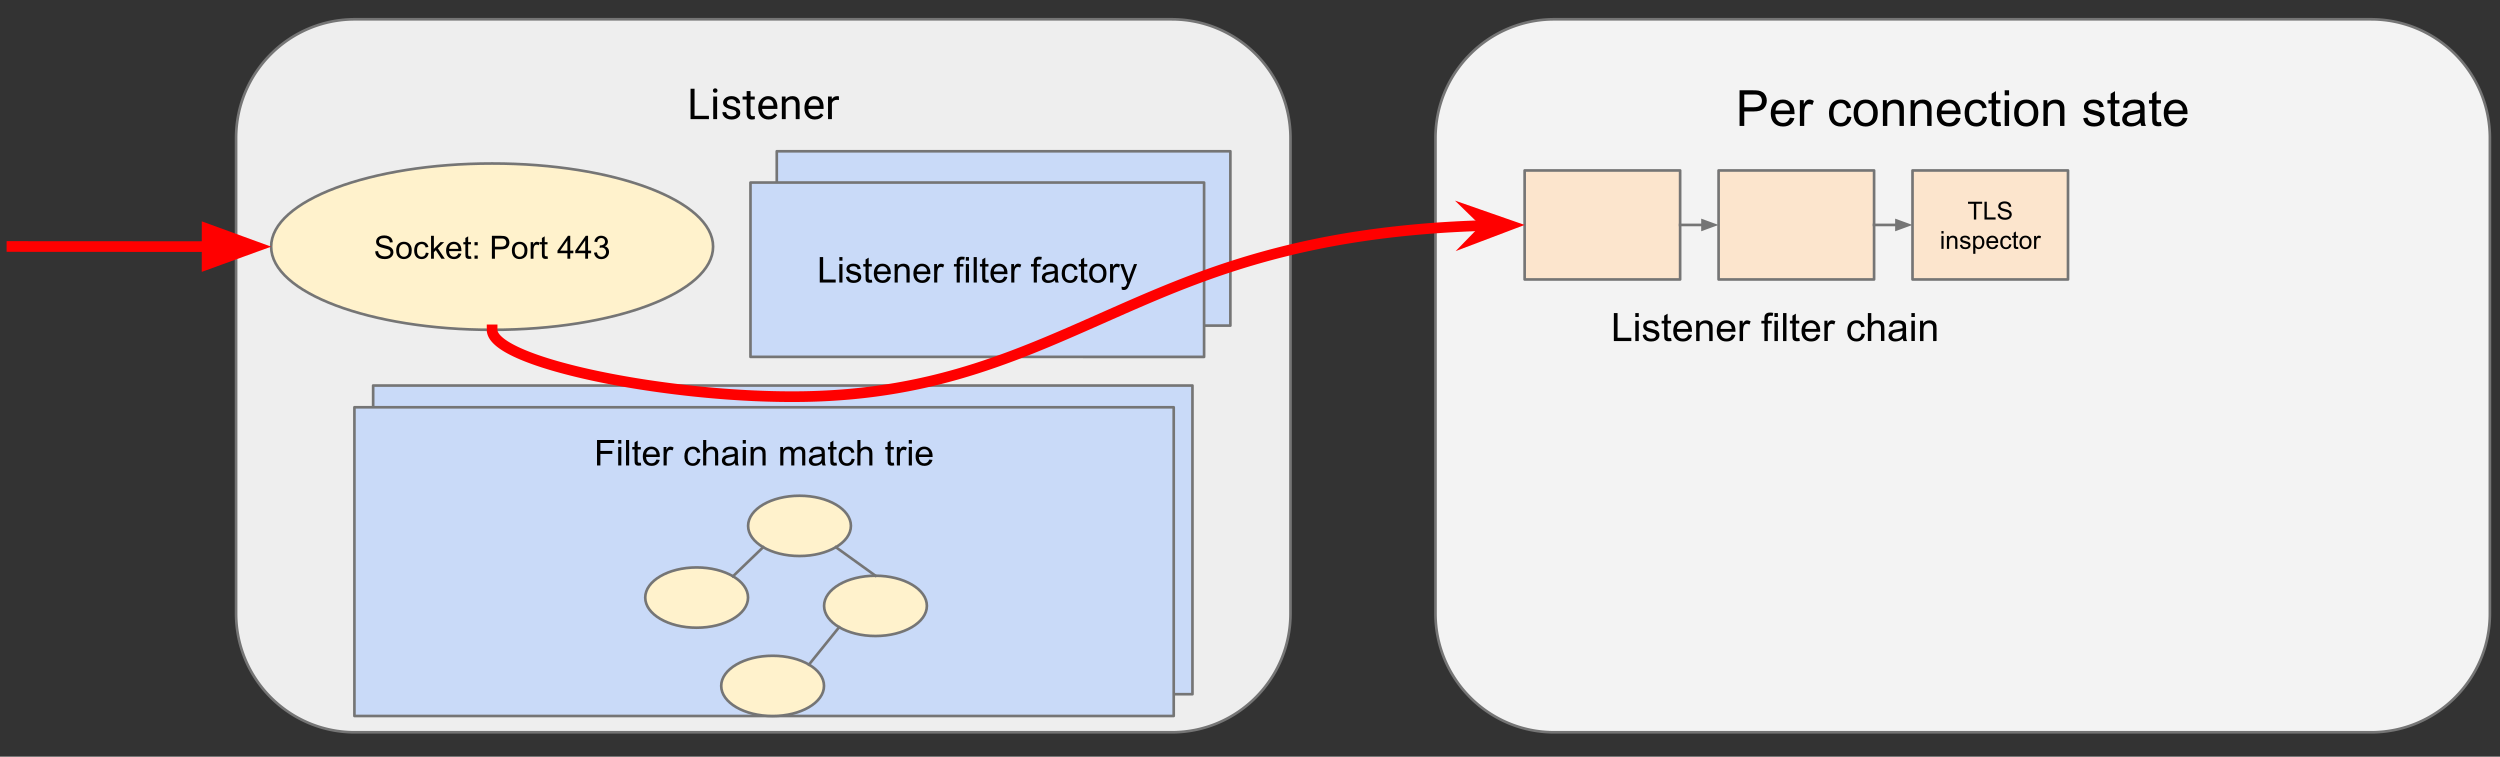 <svg fill="none" stroke-linecap="square" stroke-miterlimit="10" viewBox="0 0 936.83 283.55" xmlns="http://www.w3.org/2000/svg"><rect x="0" y="0" width="936.83" height="283.55" fill="#333333" stroke="none"/><clipPath id="a"><path d="M0 0h936.83v283.55H0V0z"/></clipPath><g clip-path="url(#a)"><path d="M0 0h936.83v283.55H0z" fill="none"/><path d="M537.92 51.762c0-24.594 19.937-44.531 44.531-44.531h306.06a44.53 44.53 0 0 1 44.531 44.531v178.12c0 24.594-19.937 44.531-44.531 44.531h-306.06c-24.594 0-44.531-19.937-44.531-44.531z" fill="#f3f3f3" fill-rule="evenodd"/><path d="M537.92 51.762c0-24.594 19.937-44.531 44.531-44.531h306.06a44.53 44.53 0 0 1 44.531 44.531v178.12c0 24.594-19.937 44.531-44.531 44.531h-306.06c-24.594 0-44.531-19.937-44.531-44.531z" stroke="#757575" stroke-linecap="butt" stroke-linejoin="round"/><path d="M651.87 47.194V33.835h5.047q1.328 0 2.031.125.969.172 1.64.64.673.454 1.079 1.282t.406 1.828q0 1.703-1.094 2.89-1.078 1.172-3.922 1.172h-3.422v5.422h-1.765zm1.766-7h3.453q1.718 0 2.437-.64t.719-1.798q0-.843-.422-1.437t-1.125-.781q-.437-.125-1.64-.125h-3.422v4.78zm17.1 3.89 1.687.204q-.406 1.484-1.484 2.312-1.078.813-2.766.813-2.125 0-3.375-1.297-1.234-1.313-1.234-3.672 0-2.453 1.25-3.797 1.265-1.344 3.265-1.344 1.938 0 3.156 1.328 1.235 1.313 1.235 3.703v.438h-7.219q.094 1.594.906 2.453.813.844 2.016.844.906 0 1.547-.469.64-.484 1.015-1.516zm-5.391-2.656h5.406q-.11-1.218-.625-1.828-.781-.953-2.031-.953-1.125 0-1.906.766-.766.75-.844 2.015zm9.126 5.766v-9.672h1.469v1.469q.562-1.031 1.03-1.36.485-.328 1.063-.328.828 0 1.688.532l-.563 1.515q-.61-.36-1.203-.36-.547 0-.969.329t-.609.89q-.281.876-.281 1.922v5.063h-1.625zm17.724-3.547 1.61.219q-.267 1.656-1.36 2.61-1.078.937-2.672.937-1.985 0-3.188-1.297t-1.203-3.719q0-1.578.516-2.75t1.578-1.75q1.062-.594 2.312-.594 1.579 0 2.579.797t1.28 2.266l-1.593.234q-.234-.969-.813-1.453-.578-.5-1.39-.5-1.235 0-2.016.89t-.781 2.813q0 1.953.75 2.844.75.875 1.953.875.969 0 1.61-.594.656-.594.828-1.828zm2.406-1.297q0-2.687 1.484-3.969 1.25-1.078 3.047-1.078 2 0 3.266 1.313 1.265 1.297 1.265 3.61 0 1.859-.562 2.937-.563 1.062-1.64 1.656-1.063.594-2.329.594-2.031 0-3.281-1.297-1.25-1.313-1.25-3.766zm1.687 0q0 1.86.797 2.797.813.922 2.047.922 1.219 0 2.031-.922.813-.937.813-2.844 0-1.797-.813-2.718t-2.03-.922q-1.235 0-2.048.922-.797.906-.797 2.765zm9.298 4.844v-9.672h1.469v1.375q1.062-1.594 3.078-1.594.875 0 1.61.313t1.093.828q.375.5.516 1.203.093.453.093 1.594v5.953h-1.64v-5.89q0-1-.203-1.485-.188-.5-.672-.797t-1.14-.297q-1.048 0-1.813.672-.75.656-.75 2.516v5.28h-1.64zm10.376 0v-9.672h1.469v1.375q1.062-1.594 3.078-1.594.875 0 1.61.313t1.093.828q.375.5.516 1.203.093.453.093 1.594v5.953h-1.64v-5.89q0-1-.203-1.485-.188-.5-.672-.797t-1.14-.297q-1.048 0-1.813.672-.75.656-.75 2.516v5.28h-1.64zm17.001-3.11 1.688.204q-.407 1.484-1.485 2.312-1.078.813-2.766.813-2.124 0-3.374-1.297-1.235-1.313-1.235-3.672 0-2.453 1.25-3.797 1.266-1.344 3.266-1.344 1.937 0 3.156 1.328 1.234 1.313 1.234 3.703v.438h-7.218q.093 1.594.906 2.453.812.844 2.015.844.907 0 1.547-.469.64-.484 1.016-1.516zm-5.39-2.656h5.406q-.11-1.218-.625-1.828-.782-.953-2.032-.953-1.125 0-1.906.766-.765.75-.844 2.015zm15.453 2.22 1.61.218q-.266 1.656-1.36 2.61-1.078.937-2.671.937-1.985 0-3.188-1.297t-1.203-3.719q0-1.578.516-2.75t1.578-1.75q1.062-.594 2.312-.594 1.578 0 2.578.797t1.281 2.266l-1.593.234q-.235-.968-.813-1.453-.578-.5-1.39-.5-1.235 0-2.016.89t-.781 2.813q0 1.953.75 2.844.75.875 1.953.875.969 0 1.61-.594.655-.593.827-1.828zm6.594 2.077.235 1.453q-.688.141-1.235.141-.89 0-1.39-.281-.485-.281-.688-.735-.203-.468-.203-1.937v-5.578h-1.203v-1.266h1.203v-2.39l1.625-.985v3.375h1.656v1.266h-1.656v5.672q0 .687.078.89.094.203.281.328.203.11.578.11.266 0 .72-.063zm1.605-10v-1.89h1.641v1.89h-1.64zm0 11.47v-9.673h1.641v9.672h-1.64zm3.536-4.844q0-2.688 1.484-3.97 1.25-1.077 3.047-1.077 2 0 3.266 1.312 1.265 1.297 1.265 3.61 0 1.859-.562 2.937-.563 1.063-1.64 1.656-1.063.594-2.329.594-2.031 0-3.281-1.297-1.25-1.312-1.25-3.766zm1.687 0q0 1.859.797 2.796.813.922 2.047.922 1.219 0 2.031-.922.813-.937.813-2.843 0-1.797-.813-2.72t-2.03-.921q-1.235 0-2.048.922-.797.906-.797 2.765zm9.298 4.843v-9.672h1.469v1.375q1.062-1.593 3.078-1.593.875 0 1.61.312t1.093.828q.375.5.516 1.203.093.453.093 1.594v5.953h-1.64v-5.89q0-1-.203-1.485-.188-.5-.672-.797t-1.14-.297q-1.048 0-1.813.672-.75.657-.75 2.516v5.281h-1.64zm14.903-2.89 1.625-.25q.125.968.75 1.5.625.515 1.75.515t1.672-.453q.547-.469.547-1.094 0-.546-.485-.875-.328-.218-1.671-.546-1.813-.47-2.516-.797-.688-.328-1.047-.907-.36-.593-.36-1.312 0-.64.298-1.188.296-.562.812-.921.375-.282 1.031-.47.672-.202 1.422-.202 1.14 0 2 .328t1.266.89q.422.563.578 1.5l-1.61.22q-.109-.75-.64-1.173-.516-.422-1.469-.422-1.14 0-1.625.375-.469.375-.469.875 0 .313.188.578.203.266.64.438.235.094 1.438.422 1.75.453 2.437.75t1.078.86.391 1.405q0 .829-.484 1.547-.469.72-1.375 1.125-.907.39-2.047.39-1.875 0-2.875-.78-.985-.782-1.25-2.328zm13.562 1.422.234 1.453q-.687.14-1.234.14-.89 0-1.39-.28-.485-.282-.688-.735-.203-.47-.203-1.938v-5.578h-1.203v-1.266h1.203v-2.39l1.625-.984v3.375h1.656v1.265h-1.656v5.672q0 .688.078.89.094.204.281.329.203.11.578.11.266 0 .719-.063zm7.918.28q-.922.766-1.766 1.095-.828.312-1.797.312-1.594 0-2.453-.781t-.86-1.984q0-.72.329-1.297.328-.594.844-.938.53-.36 1.187-.547.469-.125 1.453-.25 1.985-.234 2.922-.562.016-.344.016-.422 0-1-.469-1.422-.625-.547-1.875-.547-1.156 0-1.703.406t-.813 1.422l-1.609-.219q.219-1.015.719-1.64.5-.64 1.453-.985t2.187-.343q1.25 0 2.016.297.781.28 1.14.734.376.437.516 1.11.078.421.078 1.515v2.187q0 2.282.11 2.891.109.594.406 1.156h-1.703q-.266-.515-.328-1.187zm-.14-3.671q-.892.375-2.673.625-1.015.14-1.437.328t-.657.531q-.218.344-.218.782 0 .656.5 1.093t1.453.438q.937 0 1.672-.406.75-.422 1.093-1.141.266-.562.266-1.64v-.61zm7.781 3.39.234 1.454q-.687.14-1.234.14-.89 0-1.39-.281-.485-.281-.688-.734-.203-.47-.203-1.938v-5.578h-1.203v-1.266h1.203v-2.39l1.625-.985v3.375h1.656v1.266h-1.656v5.672q0 .687.078.89.094.204.281.329.203.11.578.11.266 0 .72-.063zm8.23-1.64 1.688.203q-.406 1.484-1.485 2.313-1.078.812-2.765.812-2.125 0-3.375-1.297-1.235-1.312-1.235-3.672 0-2.453 1.25-3.797 1.266-1.343 3.266-1.343 1.937 0 3.156 1.328 1.235 1.312 1.235 3.703v.437h-7.22q.095 1.594.907 2.453.813.844 2.016.844.906 0 1.547-.469.64-.484 1.015-1.515zm-5.39-2.656h5.406q-.11-1.219-.625-1.828-.781-.953-2.031-.953-1.125 0-1.907.765-.765.75-.843 2.016z" fill="#000"/><path d="M88.466 51.762c0-24.594 19.937-44.531 44.531-44.531h306.06a44.53 44.53 0 0 1 44.531 44.531v178.12c0 24.594-19.937 44.531-44.531 44.531h-306.06c-24.594 0-44.531-19.937-44.531-44.531z" fill="#eee" fill-rule="evenodd"/><path d="M88.466 51.762c0-24.594 19.937-44.531 44.531-44.531h306.06a44.53 44.53 0 0 1 44.531 44.531v178.12c0 24.594-19.937 44.531-44.531 44.531h-306.06c-24.594 0-44.531-19.937-44.531-44.531z" stroke="#757575" stroke-linecap="butt" stroke-linejoin="round"/><path d="M260.27 43.399h5.39v1.234h-6.89V33.258h1.5V43.4zm8.453 1.234h-1.453V36.18h1.453v8.453zm-1.562-10.703q0-.343.203-.578.218-.25.64-.25t.641.25q.219.235.219.594 0 .344-.219.578t-.64.235-.641-.235q-.203-.234-.203-.594zm8.789 8.454q0-.579-.438-.907t-1.547-.562q-1.093-.235-1.734-.563t-.953-.781-.313-1.078q0-1.031.875-1.75.89-.719 2.25-.719 1.438 0 2.328.75.907.735.907 1.89h-1.453q0-.593-.516-1.015-.5-.437-1.266-.437-.78 0-1.234.343-.438.344-.438.891 0 .531.407.797.422.266 1.5.516 1.078.234 1.75.578.672.328 1 .797t.328 1.156q0 1.125-.906 1.812t-2.36.688q-1.015 0-1.797-.36t-1.219-1q-.437-.656-.437-1.406h1.437q.047.735.579 1.156.546.422 1.437.422.828 0 1.313-.328.5-.328.5-.89zm5.297-8.25v2.046h1.578v1.11h-1.578v5.25q0 .5.203.765.218.25.718.25.25 0 .688-.093v1.172q-.563.156-1.11.156-.968 0-1.468-.578-.485-.594-.485-1.672v-5.25h-1.53v-1.11h1.53v-2.046h1.453zm6.773 10.656q-1.719 0-2.797-1.125-1.078-1.141-1.078-3.032v-.265q0-1.25.469-2.235.484-1 1.344-1.547.875-.562 1.875-.562 1.656 0 2.562 1.094.922 1.078.922 3.093v.61h-5.734q.03 1.25.734 2.015t1.781.766q.766 0 1.297-.312t.922-.829l.89.688q-1.062 1.64-3.187 1.64zm-.188-7.579q-.875 0-1.468.641-.594.625-.735 1.781h4.235v-.11q-.063-1.109-.594-1.702-.531-.61-1.438-.61zm6.524-1.03.047 1.062q.969-1.22 2.531-1.22 2.672 0 2.703 3.017v5.593h-1.453V39.04q0-.922-.422-1.36-.406-.437-1.266-.437-.703 0-1.234.375t-.828.984v6.031h-1.453V36.18h1.375zm10.969 8.609q-1.719 0-2.797-1.125-1.078-1.141-1.078-3.032v-.265q0-1.25.469-2.235.484-1 1.343-1.547.875-.562 1.875-.562 1.657 0 2.563 1.094.922 1.078.922 3.094v.609h-5.735q.032 1.25.735 2.016t1.781.765q.766 0 1.297-.312t.922-.828l.89.687q-1.062 1.64-3.187 1.64zm-.188-7.578q-.875 0-1.468.64-.594.625-.735 1.781h4.235v-.11q-.063-1.108-.594-1.702-.531-.61-1.438-.61zm9.243.265q-.329-.062-.72-.062-1.421 0-1.921 1.218v6h-1.453V36.18h1.406l.031.97q.703-1.126 2.016-1.126.422 0 .64.11v1.343z" fill="#000"/><path d="M101.61 92.432c0-17.212 37.072-31.165 82.803-31.165 45.731 0 82.803 13.953 82.803 31.165s-37.072 31.165-82.803 31.165-82.803-13.953-82.803-31.165z" fill="#fff2cc" fill-rule="evenodd"/><path d="M101.61 92.432c0-17.212 37.072-31.165 82.803-31.165 45.731 0 82.803 13.953 82.803 31.165s-37.072 31.165-82.803 31.165-82.803-13.953-82.803-31.165z" stroke="#757575" stroke-linecap="butt" stroke-linejoin="round"/><path d="m140.6 94.186 1.063-.094q.078.657.359 1.063t.86.672q.593.25 1.327.25.641 0 1.141-.188.5-.203.734-.531.25-.344.25-.734 0-.407-.234-.704-.234-.312-.766-.515-.359-.14-1.547-.422-1.171-.281-1.64-.531-.625-.328-.922-.797-.297-.485-.297-1.078 0-.641.36-1.203.374-.579 1.078-.86.718-.297 1.578-.297.953 0 1.687.313.735.297 1.125.906.39.594.422 1.344l-1.094.078q-.094-.813-.61-1.219-.5-.422-1.484-.422-1.03 0-1.5.375t-.468.907q0 .468.328.765t1.703.61q1.39.312 1.906.546.75.36 1.11.891.359.516.359 1.219 0 .687-.39 1.297-.391.593-1.126.937-.734.328-1.656.328-1.172 0-1.969-.328-.781-.344-1.234-1.031-.438-.687-.453-1.547zm7.863-.344q0-1.734.953-2.562.797-.688 1.954-.688 1.28 0 2.093.844.828.828.828 2.313 0 1.203-.359 1.89t-1.062 1.078q-.688.375-1.5.375-1.297 0-2.11-.828-.797-.844-.797-2.422zm1.078 0q0 1.188.516 1.781.531.594 1.313.594.796 0 1.312-.594t.516-1.812q0-1.156-.532-1.75-.515-.594-1.297-.594t-1.312.594q-.516.578-.516 1.781zm10.05.828 1.03.141q-.171 1.062-.874 1.672t-1.72.61q-1.28 0-2.062-.829-.765-.844-.765-2.406 0-1 .328-1.75.344-.766 1.015-1.14.688-.376 1.5-.376 1 0 1.641.516.656.5.844 1.453l-1.031.156q-.141-.625-.516-.937-.375-.328-.906-.328-.797 0-1.297.578-.5.562-.5 1.797 0 1.265.484 1.828t1.25.562q.625 0 1.031-.375.422-.375.547-1.172zm1.937 2.282v-8.594h1.062v4.906l2.485-2.531h1.375l-2.39 2.297 2.624 3.922h-1.297l-2.062-3.188-.735.719v2.469h-1.062zm10.25-2 1.094.125q-.25.953-.953 1.484t-1.782.531q-1.359 0-2.172-.844-.796-.843-.796-2.359 0-1.562.812-2.422.813-.875 2.094-.875 1.25 0 2.031.844.797.844.797 2.39v.282h-4.64q.062 1.031.577 1.578.516.531 1.297.531.579 0 .985-.297.422-.312.656-.969zm-3.453-1.704h3.469q-.063-.796-.391-1.187-.516-.61-1.313-.61-.734 0-1.234.485-.484.484-.531 1.312zm8.174 2.766.156.922q-.453.094-.797.094-.578 0-.89-.172-.313-.188-.454-.485-.125-.296-.125-1.25v-3.578h-.765v-.812h.765v-1.547l1.047-.625v2.172h1.063v.812h-1.063v3.64q0 .454.047.58.063.124.188.202t.359.078q.187 0 .469-.03zm1.318-4.078v-1.203h1.203v1.203h-1.203zm0 5.016v-1.204h1.203v1.204h-1.203zm6.512 0v-8.594h3.25q.843 0 1.297.078.64.11 1.062.406.438.297.688.828.265.532.265 1.172 0 1.094-.703 1.86-.687.75-2.515.75h-2.204v3.5h-1.14zm1.14-4.5h2.22q1.108 0 1.562-.407.468-.422.468-1.172 0-.53-.28-.906-.267-.39-.704-.515-.297-.079-1.063-.079h-2.203v3.079zm6.348 1.39q0-1.734.953-2.562.797-.688 1.953-.688 1.281 0 2.094.844.828.828.828 2.312 0 1.204-.36 1.891t-1.062 1.078q-.687.375-1.5.375-1.297 0-2.11-.828-.796-.844-.796-2.422zm1.078 0q0 1.188.516 1.781.531.594 1.312.594.797 0 1.313-.594t.515-1.812q0-1.156-.53-1.75-.517-.594-1.298-.594t-1.312.594q-.516.578-.516 1.781zm5.97 3.11v-6.22h.954v.938q.36-.656.656-.86.313-.218.688-.218.53 0 1.078.328l-.36.985q-.39-.235-.765-.235-.36 0-.64.219-.266.203-.376.578-.187.563-.187 1.219v3.266h-1.047zm6.31-.938.156.922q-.453.094-.797.094-.578 0-.89-.172-.313-.188-.454-.485-.125-.296-.125-1.25v-3.578h-.766v-.812h.766v-1.547l1.047-.625v2.172h1.062v.812h-1.062v3.64q0 .454.047.58.062.124.187.202t.36.078q.187 0 .468-.03zm7.449.938v-2.063h-3.72v-.969l3.923-5.562h.86v5.562h1.155v.97h-1.156v2.062h-1.062zm0-3.032v-3.859l-2.688 3.86h2.688zm6.673 3.032v-2.063h-3.718v-.969l3.922-5.562h.859v5.562h1.156v.97h-1.156v2.062h-1.063zm0-3.032v-3.859l-2.687 3.86h2.687zm3.3.766 1.062-.14q.172.89.61 1.296.437.39 1.062.39.75 0 1.265-.515t.516-1.28q0-.72-.485-1.188-.468-.485-1.203-.485-.297 0-.75.125l.125-.937q.11.015.172.015.672 0 1.203-.343.547-.36.547-1.094 0-.578-.39-.953-.391-.391-1.016-.391-.61 0-1.031.39-.406.391-.516 1.157l-1.062-.188q.187-1.047.875-1.625.687-.593 1.703-.593.703 0 1.297.312.593.297.906.813t.312 1.109q0 .547-.296 1.016-.297.453-.875.718.75.172 1.171.735.422.547.422 1.39 0 1.125-.828 1.907-.812.78-2.062.78-1.125 0-1.875-.671-.75-.688-.86-1.75z" fill="#000"/><path d="M291.08 56.683h169.98v65.33H291.08z" fill="#c9daf8" fill-rule="evenodd"/><path d="M291.08 56.683h169.98v65.33H291.08z" stroke="#757575" stroke-linecap="butt" stroke-linejoin="round"/><path d="M281.23 68.41h169.98v65.33H281.23z" fill="#c9daf8" fill-rule="evenodd"/><path d="M281.23 68.41h169.98v65.33H281.23z" stroke="#757575" stroke-linecap="butt" stroke-linejoin="round"/><path d="M307.19 105.87v-9.547h1.266v8.422h4.703v1.125h-5.97zm7.334-8.188v-1.359h1.172v1.36h-1.172zm0 8.188v-6.906h1.172v6.906h-1.172zm2.477-2.063 1.156-.187q.11.703.547 1.078.453.36 1.25.36.813 0 1.203-.329t.39-.765q0-.39-.358-.625-.235-.157-1.188-.39-1.297-.329-1.797-.563-.484-.25-.75-.657-.25-.422-.25-.937 0-.453.203-.844.219-.406.578-.672.282-.187.75-.328t1.016-.14q.812 0 1.422.234t.906.64q.297.391.406 1.063l-1.14.156q-.078-.531-.453-.828-.375-.312-1.063-.312-.812 0-1.156.265t-.344.625q0 .235.14.422.157.188.454.313.172.062 1.031.297 1.25.328 1.735.546.5.204.78.61t.282 1-.344 1.11-1 .796q-.64.281-1.453.281-1.344 0-2.047-.562t-.906-1.656zm9.695 1.016.172 1.031q-.5.11-.89.11-.641 0-1-.203-.344-.204-.485-.532t-.14-1.39v-3.97h-.86v-.905h.86v-1.72l1.172-.702v2.422h1.171v.906h-1.171v4.047q0 .5.046.64.063.141.204.235.14.078.406.078.203 0 .515-.047zm5.875-1.172 1.203.14q-.28 1.063-1.062 1.657-.766.578-1.969.578-1.515 0-2.406-.937t-.89-2.61q0-1.75.89-2.703.906-.969 2.344-.969 1.39 0 2.265.938t.875 2.656v.313h-5.156q.063 1.14.64 1.75.579.593 1.438.593.656 0 1.11-.328.453-.344.718-1.078zm-3.844-1.906h3.86q-.078-.86-.438-1.297-.562-.687-1.453-.687-.812 0-1.36.546-.546.532-.608 1.438zm6.522 4.125v-6.906h1.063v.984q.75-1.14 2.187-1.14.625 0 1.157.218t.78.594q.266.36.376.86.062.328.062 1.14v4.25h-1.172v-4.203q0-.719-.14-1.063-.14-.359-.485-.562-.343-.219-.812-.219-.75 0-1.297.469t-.547 1.797v3.781h-1.172zm12.147-2.219 1.204.14q-.282 1.063-1.063 1.657-.766.578-1.969.578-1.515 0-2.406-.937t-.89-2.61q0-1.75.89-2.703.906-.969 2.344-.969 1.39 0 2.265.938t.875 2.656v.313h-5.156q.063 1.14.64 1.75.579.593 1.438.593.657 0 1.11-.328.453-.344.718-1.078zm-3.843-1.906h3.859q-.078-.86-.437-1.297-.563-.687-1.454-.687-.812 0-1.359.546-.547.532-.61 1.438zm6.506 4.125v-6.906h1.062v1.047q.407-.735.735-.969.343-.234.765-.234.594 0 1.203.375l-.406 1.078q-.437-.25-.86-.25-.39 0-.702.234-.297.234-.422.64-.203.626-.203 1.36v3.625h-1.172zm8.438 0v-6h-1.031v-.906h1.031v-.735q0-.703.125-1.047.172-.453.594-.734t1.203-.281q.484 0 1.094.11l-.188 1.03q-.36-.062-.687-.062-.532 0-.75.234-.22.22-.22.844v.64h1.345v.907h-1.344v6h-1.172zm3.437-8.187v-1.36h1.172v1.36h-1.172zm0 8.187v-6.906h1.172v6.906h-1.172zm2.93 0v-9.547h1.172v9.547h-1.172zm5.54-1.047.171 1.031q-.5.11-.89.11-.641 0-1-.203-.344-.204-.485-.532t-.14-1.39v-3.97h-.86v-.905h.86v-1.72l1.171-.702v2.422h1.172v.906h-1.172v4.047q0 .5.047.64.063.141.203.235.141.078.407.078.203 0 .515-.047zm5.874-1.172 1.203.14q-.28 1.063-1.062 1.657-.766.578-1.969.578-1.516 0-2.406-.937t-.89-2.61q0-1.75.89-2.703.906-.969 2.344-.969 1.39 0 2.265.938t.875 2.656v.313h-5.156q.063 1.14.64 1.75.579.593 1.438.593.656 0 1.11-.328.453-.344.718-1.078zm-3.844-1.906h3.86q-.078-.86-.438-1.297-.562-.687-1.453-.687-.812 0-1.36.546-.546.532-.609 1.438zm6.507 4.125v-6.906h1.062v1.047q.406-.735.734-.969.344-.234.766-.234.594 0 1.203.375l-.406 1.078q-.438-.25-.86-.25-.39 0-.703.234-.296.234-.421.64-.204.626-.204 1.36v3.625h-1.171zm8.438 0v-6h-1.031v-.906h1.03v-.735q0-.703.126-1.047.172-.453.594-.734t1.203-.281q.484 0 1.093.11l-.187 1.03q-.36-.062-.688-.062-.53 0-.75.234-.218.22-.218.844v.64h1.344v.907h-1.344v6h-1.172zm7.937-.86q-.656.563-1.265.798-.594.218-1.282.218-1.14 0-1.75-.547-.61-.562-.61-1.437 0-.5.22-.922.234-.422.609-.672t.844-.39q.344-.079 1.047-.172 1.422-.172 2.093-.407v-.297q0-.718-.328-1.015-.453-.39-1.343-.39-.813 0-1.22.296-.39.281-.577 1.016l-1.14-.157q.155-.734.515-1.187t1.03-.688q.673-.25 1.563-.25t1.438.204q.562.203.812.53.266.313.375.798.047.297.047 1.078v1.562q0 1.625.078 2.063t.297.828h-1.219q-.187-.36-.234-.86zm-.094-2.609q-.64.266-1.922.438-.718.11-1.015.25-.297.125-.469.375-.156.25-.156.547 0 .468.344.78.359.313 1.046.313.672 0 1.204-.297t.78-.812q.188-.39.188-1.172v-.422zm7.507.938 1.156.156q-.188 1.187-.969 1.86t-1.922.671q-1.406 0-2.281-.922-.86-.937-.86-2.656 0-1.125.376-1.969t1.125-1.25q.765-.422 1.656-.422 1.125 0 1.844.579.718.562.921 1.609l-1.14.172q-.172-.703-.594-1.047-.406-.36-.984-.36-.891 0-1.453.641-.547.64-.547 2 0 1.406.53 2.031.548.625 1.407.625.688 0 1.14-.421.47-.422.594-1.297zm4.71 1.484.172 1.031q-.5.11-.89.11-.64 0-1-.203-.344-.204-.485-.532t-.14-1.39v-3.97h-.86v-.905h.86v-1.72l1.172-.702v2.422h1.172v.906h-1.172v4.047q0 .5.046.64.063.141.204.235.14.078.406.078.203 0 .515-.047zm.703-2.406q0-1.922 1.079-2.844.89-.765 2.171-.765 1.422 0 2.328.937.907.922.907 2.578 0 1.328-.407 2.094-.39.766-1.156 1.187t-1.672.422q-1.453 0-2.359-.922-.89-.937-.89-2.687zm1.204 0q0 1.328.578 1.984.593.657 1.468.657t1.454-.657q.578-.672.578-2.03 0-1.282-.594-1.938-.578-.657-1.438-.657-.875 0-1.468.657-.578.656-.578 1.984zm6.63 3.453v-6.906h1.063v1.047q.406-.735.735-.969.343-.234.765-.234.594 0 1.203.375l-.406 1.078q-.437-.25-.86-.25-.39 0-.702.234-.297.234-.422.64-.203.626-.203 1.36v3.625h-1.172zm4.408 2.656-.125-1.094q.375.11.656.11.39 0 .625-.14.234-.126.39-.36.11-.172.36-.875.031-.094.11-.281l-2.626-6.922h1.266l1.438 4q.28.765.5 1.593.203-.796.468-1.578l1.485-4.015h1.172l-2.625 7.015q-.422 1.141-.657 1.578-.312.579-.718.844-.407.281-.97.281-.327 0-.75-.156z" fill="#000"/><path d="M139.83 144.46h307.02v115.68H139.83z" fill="#c9daf8" fill-rule="evenodd"/><path d="M139.83 144.46h307.02v115.68H139.83z" stroke="#757575" stroke-linecap="butt" stroke-linejoin="round"/><path d="M132.81 152.62h307.02V268.3H132.81z" fill="#c9daf8" fill-rule="evenodd"/><path d="M132.81 152.62h307.02V268.3H132.81z" stroke="#757575" stroke-linecap="butt" stroke-linejoin="round"/><path d="M223.72 174.42v-9.547h6.438v1.125h-5.172v2.969h4.468v1.125h-4.468v4.328h-1.266zm7.938-8.188v-1.359h1.172v1.36h-1.172zm0 8.188v-6.906h1.172v6.906h-1.172zm2.93 0v-9.547h1.172v9.547h-1.172zm5.54-1.047.171 1.031q-.5.11-.89.11-.641 0-1-.203-.344-.204-.485-.532t-.14-1.39v-3.97h-.86v-.905h.86v-1.72l1.171-.702v2.422h1.172v.906h-1.172v4.047q0 .5.047.64.063.141.203.235.141.078.407.078.203 0 .515-.047zm5.874-1.172 1.203.14q-.281 1.063-1.062 1.657-.766.578-1.97.578-1.515 0-2.405-.937t-.89-2.61q0-1.75.89-2.703.906-.969 2.343-.969 1.391 0 2.266.938t.875 2.656v.313h-5.156q.062 1.14.64 1.75.579.593 1.438.593.656 0 1.11-.328.453-.344.718-1.078zm-3.844-1.906h3.86q-.078-.86-.438-1.297-.562-.687-1.453-.687-.812 0-1.36.546-.546.532-.609 1.438zm6.507 4.125v-6.906h1.062v1.047q.406-.735.734-.97.344-.233.766-.233.594 0 1.203.375l-.406 1.078q-.438-.25-.86-.25-.39 0-.703.234-.297.234-.422.64-.203.626-.203 1.36v3.625h-1.172zm12.673-2.531 1.156.156q-.188 1.188-.97 1.86t-1.921.671q-1.406 0-2.281-.922-.86-.937-.86-2.656 0-1.125.375-1.969t1.125-1.25q.766-.421 1.657-.421 1.125 0 1.843.578.72.562.922 1.61l-1.14.171q-.172-.703-.594-1.047-.406-.36-.984-.36-.891 0-1.453.641-.547.64-.547 2 0 1.407.53 2.032.548.625 1.407.625.688 0 1.14-.422.47-.422.594-1.297zm2.148 2.531v-9.547h1.172v3.422q.828-.938 2.078-.938.766 0 1.328.297t.812.844q.25.531.25 1.547v4.375h-1.171v-4.375q0-.89-.391-1.281-.375-.406-1.078-.406-.516 0-.985.28-.453.266-.656.735-.187.453-.187 1.266v3.781h-1.172zm11.928-.86q-.656.563-1.266.797-.593.22-1.28.22-1.142 0-1.75-.548-.61-.562-.61-1.437 0-.5.218-.922.235-.422.61-.672t.844-.39q.343-.079 1.046-.172 1.422-.172 2.094-.407v-.297q0-.718-.328-1.015-.453-.39-1.344-.39-.812 0-1.218.296-.391.281-.579 1.016l-1.14-.157q.156-.734.515-1.187t1.032-.688q.672-.25 1.562-.25t1.438.204q.562.203.812.53.266.313.375.798.047.297.047 1.078v1.562q0 1.625.078 2.063t.297.828h-1.219q-.187-.36-.234-.86zm-.094-2.609q-.64.266-1.922.438-.719.11-1.015.25-.297.125-.47.375-.155.25-.155.547 0 .468.343.78.36.313 1.047.313.672 0 1.203-.297t.782-.812q.187-.39.187-1.172v-.422zm3.006-4.719v-1.359h1.172v1.36h-1.172zm0 8.188v-6.906h1.172v6.906h-1.172zm2.946 0v-6.906h1.062v.984q.75-1.14 2.188-1.14.625 0 1.156.218t.781.594q.266.36.375.86.063.327.063 1.14v4.25h-1.172v-4.203q0-.719-.14-1.063-.141-.359-.485-.562-.344-.219-.813-.219-.75 0-1.297.469t-.546 1.797v3.781h-1.172zm11.115 0v-6.906h1.047v.968q.328-.515.86-.812.546-.313 1.234-.313.78 0 1.265.313t.688.89q.828-1.203 2.14-1.203 1.031 0 1.578.579.563.562.563 1.734v4.75h-1.172v-4.36q0-.703-.125-1-.11-.312-.406-.5t-.703-.187q-.72 0-1.204.484t-.484 1.547v4.016h-1.172v-4.484q0-.782-.297-1.172-.281-.39-.922-.39-.5 0-.921.265-.422.25-.61.75t-.187 1.453v3.578h-1.172zm15.618-.86q-.656.563-1.266.797-.594.22-1.281.22-1.14 0-1.75-.548-.61-.562-.61-1.437 0-.5.22-.922.234-.422.609-.672t.844-.39q.343-.079 1.046-.172 1.422-.172 2.094-.407v-.297q0-.718-.328-1.015-.453-.39-1.344-.39-.812 0-1.218.296-.391.281-.579 1.016l-1.14-.157q.156-.734.515-1.187t1.032-.688q.672-.25 1.562-.25t1.438.204q.562.203.812.53.266.313.375.798.047.297.047 1.078v1.562q0 1.625.078 2.063t.297.828h-1.219q-.187-.36-.234-.86zm-.094-2.609q-.64.266-1.922.438-.719.109-1.015.25-.297.125-.47.375-.155.25-.155.547 0 .468.343.78.36.313 1.047.313.672 0 1.203-.297t.782-.812q.187-.39.187-1.172v-.422zm5.553 2.422.172 1.031q-.5.11-.89.11-.641 0-1-.203-.344-.204-.485-.532t-.14-1.39v-3.97h-.86v-.905h.86v-1.72l1.171-.702v2.422h1.172v.906h-1.172v4.047q0 .5.047.64.063.141.203.235.141.078.407.078.203 0 .515-.047zm5.656-1.484 1.156.156q-.187 1.187-.968 1.86t-1.922.671q-1.406 0-2.281-.922-.86-.937-.86-2.656 0-1.125.375-1.969t1.125-1.25q.766-.422 1.656-.422 1.125 0 1.844.579.719.562.922 1.609l-1.14.172q-.172-.703-.594-1.047-.406-.36-.985-.36-.89 0-1.453.641-.547.64-.547 2 0 1.406.532 2.031.547.625 1.406.625.687 0 1.14-.422.47-.421.594-1.296zm2.149 2.53v-9.546h1.172v3.422q.828-.938 2.078-.938.765 0 1.328.297t.812.844q.25.531.25 1.547v4.375h-1.172v-4.375q0-.89-.39-1.281-.375-.407-1.078-.407-.516 0-.985.282-.453.265-.656.734-.187.453-.187 1.266v3.78h-1.172zm13.678-1.046.172 1.031q-.5.11-.891.11-.64 0-1-.204-.344-.203-.484-.53t-.141-1.391v-3.97h-.86v-.905h.86v-1.72l1.172-.702v2.421h1.172v.907h-1.172v4.047q0 .5.047.64.062.14.203.235.14.078.406.078.203 0 .516-.047zm1.125 1.047v-6.906h1.062v1.047q.406-.735.734-.97.344-.234.766-.234.594 0 1.203.375l-.406 1.079q-.438-.25-.86-.25-.39 0-.703.234-.296.234-.421.64-.204.626-.204 1.36v3.625h-1.171zm4.47-8.188v-1.36h1.171v1.36h-1.172zm0 8.188v-6.906h1.171v6.906h-1.172zm7.679-2.219 1.203.14q-.281 1.063-1.062 1.657-.766.578-1.97.578-1.515 0-2.405-.938t-.891-2.609q0-1.75.89-2.703.907-.969 2.344-.969 1.391 0 2.266.938t.875 2.656v.312h-5.156q.062 1.141.64 1.75.579.594 1.438.594.656 0 1.11-.328.452-.344.718-1.078zm-3.844-1.906h3.86q-.079-.86-.438-1.297-.562-.688-1.453-.688-.813 0-1.36.547-.546.532-.609 1.438z" fill="#000"/><path d="M280.34 197.06c0-6.236 8.623-11.291 19.26-11.291 10.637 0 19.26 5.055 19.26 11.291s-8.623 11.291-19.26 11.291c-10.637 0-19.26-5.055-19.26-11.291z" fill="#fff2cc" fill-rule="evenodd"/><path d="M280.34 197.06c0-6.236 8.623-11.291 19.26-11.291 10.637 0 19.26 5.055 19.26 11.291s-8.623 11.291-19.26 11.291c-10.637 0-19.26-5.055-19.26-11.291z" stroke="#757575" stroke-linecap="butt" stroke-linejoin="round"/><path d="M241.79 223.93c0-6.236 8.623-11.291 19.26-11.291 10.637 0 19.26 5.055 19.26 11.291s-8.623 11.291-19.26 11.291c-10.637 0-19.26-5.055-19.26-11.291z" fill="#fff2cc" fill-rule="evenodd"/><path d="M241.79 223.93c0-6.236 8.623-11.291 19.26-11.291 10.637 0 19.26 5.055 19.26 11.291s-8.623 11.291-19.26 11.291c-10.637 0-19.26-5.055-19.26-11.291z" stroke="#757575" stroke-linecap="butt" stroke-linejoin="round"/><path d="M308.81 227.04c0-6.236 8.623-11.291 19.26-11.291 10.637 0 19.26 5.055 19.26 11.291s-8.623 11.291-19.26 11.291c-10.637 0-19.26-5.055-19.26-11.291z" fill="#fff2cc" fill-rule="evenodd"/><path d="M308.81 227.04c0-6.236 8.623-11.291 19.26-11.291 10.637 0 19.26 5.055 19.26 11.291s-8.623 11.291-19.26 11.291c-10.637 0-19.26-5.055-19.26-11.291z" stroke="#757575" stroke-linecap="butt" stroke-linejoin="round"/><path d="M270.26 257.03c0-6.236 8.623-11.291 19.26-11.291 10.637 0 19.26 5.055 19.26 11.291 0 6.236-8.623 11.291-19.26 11.291-10.637 0-19.26-5.055-19.26-11.291z" fill="#fff2cc" fill-rule="evenodd"/><path d="M270.26 257.03c0-6.236 8.623-11.291 19.26-11.291 10.637 0 19.26 5.055 19.26 11.291 0 6.236-8.623 11.291-19.26 11.291-10.637 0-19.26-5.055-19.26-11.291z" stroke="#757575" stroke-linecap="butt" stroke-linejoin="round"/><path d="m313.22 205.05 14.866 10.709" fill="none"/><path d="m313.22 205.05 14.866 10.709" stroke="#757575" stroke-linecap="butt" stroke-linejoin="round"/><path d="m285.98 205.05-11.307 10.898" fill="none"/><path d="m285.98 205.05-11.307 10.898" stroke="#757575" stroke-linecap="butt" stroke-linejoin="round"/><path d="m314.45 235.03-11.307 14.016" fill="none"/><path d="m314.45 235.03-11.307 14.016" stroke="#757575" stroke-linecap="butt" stroke-linejoin="round"/><path d="M571.33 63.871h58.268v40.85H571.33z" fill="#fce5cd" fill-rule="evenodd"/><path d="M571.33 63.871h58.268v40.85H571.33z" stroke="#757575" stroke-linecap="butt" stroke-linejoin="round"/><path d="M644.01 63.871h58.268v40.85H644.01z" fill="#fce5cd" fill-rule="evenodd"/><path d="M644.01 63.871h58.268v40.85H644.01z" stroke="#757575" stroke-linecap="butt" stroke-linejoin="round"/><path d="M716.68 63.871h58.268v40.85H716.68z" fill="#fce5cd" fill-rule="evenodd"/><path d="M716.68 63.871h58.268v40.85H716.68z" stroke="#757575" stroke-linecap="butt" stroke-linejoin="round"/><path d="M739.68 82.257v-5.89h-2.203v-.782h5.297v.781h-2.219v5.891h-.875zm3.964 0v-6.672h.875v5.89h3.296v.782h-4.171zm4.922-2.14.828-.079q.062.5.281.828.219.313.672.516t1.016.203q.515 0 .89-.156.39-.156.578-.406.188-.266.188-.578t-.188-.547q-.171-.235-.593-.391-.266-.11-1.188-.328t-1.281-.422q-.484-.25-.719-.61-.234-.374-.234-.843 0-.5.281-.938.297-.437.844-.671t1.234-.235q.735 0 1.297.25.578.235.875.703.313.453.328 1.047l-.844.063q-.062-.625-.468-.953-.39-.329-1.156-.329-.797 0-1.172.297-.36.297-.36.703 0 .36.25.594.266.235 1.328.485 1.078.234 1.485.421.578.266.86.688.28.406.28.937t-.312 1.016q-.297.469-.875.734-.563.25-1.281.25-.907 0-1.516-.265t-.969-.781q-.343-.532-.359-1.204zM727.51 87.522v-.938h.813v.938h-.813zm0 5.734v-4.843h.813v4.843h-.813zm2.057 0v-4.843h.75v.687q.531-.797 1.531-.797.438 0 .797.172.375.156.547.406.187.25.265.61.047.218.047.797v2.968h-.828V90.32q0-.5-.094-.75t-.343-.39q-.235-.157-.563-.157-.515 0-.906.328-.375.328-.375 1.266v2.64h-.828zm4.86-1.437.812-.14q.078.5.39.765.313.25.86.25.578 0 .844-.234.281-.235.281-.532 0-.281-.25-.437-.172-.11-.844-.281-.89-.235-1.25-.391-.344-.172-.531-.469-.172-.297-.172-.64 0-.329.14-.594.157-.281.407-.469.203-.14.531-.234.328-.11.703-.11.578 0 1 .172.438.156.641.438t.281.75l-.797.109q-.062-.375-.328-.578t-.734-.203q-.563 0-.813.187-.234.172-.234.438 0 .156.094.281.11.125.312.219.125.047.735.203.859.234 1.203.39.343.141.53.422.204.282.204.704 0 .406-.234.78-.235.36-.688.563-.453.188-1.015.188-.954 0-1.454-.39-.484-.391-.625-1.157zm4.992 3.297v-6.703h.75v.64q.265-.375.593-.562.344-.188.813-.188.625 0 1.094.328.468.313.703.907.25.578.25 1.265 0 .735-.266 1.328t-.781.922q-.5.313-1.063.313-.406 0-.734-.172t-.531-.438v2.36h-.828zm.75-4.25q0 .937.375 1.39.375.438.922.438t.921-.453q.391-.469.391-1.438 0-.937-.375-1.39t-.906-.453-.938.484q-.39.484-.39 1.422zm7.75.828.844.11q-.188.75-.735 1.155t-1.39.407q-1.063 0-1.688-.657-.609-.656-.609-1.828 0-1.218.625-1.89.625-.688 1.625-.688.984 0 1.594.672.61.656.61 1.86v.218h-3.61q.047.797.453 1.22t1.015.421q.454 0 .766-.234t.5-.766zm-2.687-1.328h2.703q-.063-.61-.313-.906-.39-.47-1.015-.47-.563 0-.954.376-.375.375-.421 1zm7.719 1.125.812.094q-.125.843-.672 1.312t-1.343.469q-.985 0-1.594-.64-.61-.657-.61-1.876 0-.781.266-1.36.266-.593.781-.89.531-.297 1.156-.297.797 0 1.297.407.5.39.64 1.125l-.796.125q-.11-.485-.406-.72-.281-.25-.703-.25-.61 0-1 .438t-.39 1.406.374 1.422q.375.438.984.438.47 0 .797-.297t.407-.906zm3.304 1.031.11.719q-.344.078-.61.078-.453 0-.703-.14-.234-.141-.343-.36-.094-.234-.094-.984v-2.782h-.61v-.64h.61v-1.188l.812-.5v1.688h.828v.64h-.828v2.828q0 .36.047.47.047.093.14.155.095.047.282.047.14 0 .36-.031zm.498-1.687q0-1.344.75-1.985.625-.547 1.516-.547 1 0 1.625.656.64.657.64 1.813 0 .937-.28 1.469t-.813.828-1.172.297q-1.016 0-1.64-.64-.626-.657-.626-1.891zm.844 0q0 .937.406 1.406.407.453 1.016.453t1.015-.469.407-1.422q0-.89-.407-1.344-.406-.468-1.015-.468t-1.016.468q-.406.454-.406 1.375zm4.641 2.421v-4.843h.734v.734q.282-.516.516-.672.25-.172.531-.172.422 0 .844.266l-.281.765q-.297-.171-.61-.171-.265 0-.484.156-.203.156-.297.453-.14.437-.14.953v2.531h-.813z" fill="#000"/><path d="M629.6 84.297h14.394" fill="none"/><path d="M629.6 84.297h8.394" stroke="#757575" stroke-linecap="butt" stroke-linejoin="round"/><path d="m637.99 85.948 4.538-1.652-4.538-1.651z" fill="#757575" fill-rule="evenodd" stroke="#757575" stroke-linecap="butt"/><path d="M702.27 84.297h14.394" fill="none"/><path d="M702.27 84.297h8.394" stroke="#757575" stroke-linecap="butt" stroke-linejoin="round"/><path d="m710.67 85.948 4.538-1.652-4.538-1.651z" fill="#757575" fill-rule="evenodd" stroke="#757575" stroke-linecap="butt"/><path d="M594.69 104.72h147.12v40.85H594.69z" fill="none"/><path d="M604.76 127.8v-10.484h1.39v9.25h5.157v1.234h-6.547zm8.042-9.016v-1.468h1.297v1.468h-1.297zm0 9.016v-7.594h1.297v7.594h-1.297zm2.74-2.266 1.266-.203q.11.766.594 1.172.5.406 1.375.406.89 0 1.312-.359.438-.36.438-.844 0-.437-.375-.687-.266-.172-1.313-.438-1.422-.36-1.969-.61-.547-.265-.828-.733t-.281-1.016q0-.516.219-.938.234-.437.64-.734.297-.219.813-.36.531-.156 1.125-.156.89 0 1.562.266.672.25 1 .688t.438 1.171l-1.25.172q-.094-.578-.5-.906-.407-.344-1.156-.344-.891 0-1.282.297-.375.297-.375.688 0 .25.157.453t.5.344q.187.078 1.14.328 1.36.36 1.89.593.548.235.86.688.313.437.313 1.094 0 .64-.375 1.219-.375.562-1.094.875-.703.312-1.594.312-1.484 0-2.266-.61-.765-.624-.984-1.827zm10.656 1.11.188 1.14q-.547.11-.985.11-.687 0-1.078-.219t-.547-.578-.156-1.516v-4.375h-.953v-1h.953v-1.89l1.281-.766v2.656h1.297v1h-1.297v4.438q0 .547.063.719.078.156.219.25.156.078.453.078.203 0 .562-.047zm6.463-1.297 1.328.172q-.313 1.172-1.172 1.812-.844.64-2.172.64-1.672 0-2.656-1.015-.969-1.03-.969-2.89 0-1.922.985-2.97 1-1.062 2.578-1.062 1.515 0 2.484 1.032t.969 2.921q0 .11-.016.344h-5.656q.062 1.25.703 1.922.64.656 1.594.656.703 0 1.203-.359.5-.375.797-1.203zm-4.235-2.078h4.25q-.093-.953-.484-1.438-.625-.75-1.61-.75-.874 0-1.484.594t-.672 1.594zm7.183 4.531v-7.594h1.156v1.078q.844-1.25 2.422-1.25.687 0 1.265.25.579.235.86.64t.406.954q.063.36.063 1.25v4.672h-1.282v-4.625q0-.781-.156-1.172t-.547-.625q-.375-.234-.89-.234-.813 0-1.422.53-.594.517-.594 1.97v4.156h-1.281zm13.354-2.453 1.328.172q-.313 1.172-1.172 1.812-.844.64-2.172.64-1.672 0-2.656-1.015-.969-1.03-.969-2.89 0-1.922.985-2.97 1-1.062 2.578-1.062 1.515 0 2.484 1.032t.969 2.921q0 .11-.016.344h-5.656q.062 1.25.703 1.922.64.656 1.594.656.703 0 1.203-.359.5-.375.797-1.203zm-4.235-2.078h4.25q-.093-.953-.484-1.438-.625-.75-1.61-.75-.874 0-1.484.594t-.672 1.594zm7.167 4.531v-7.594h1.156v1.14q.453-.796.828-1.046.375-.266.813-.266.656 0 1.328.407l-.437 1.203q-.47-.282-.954-.282-.421 0-.765.25-.328.25-.469.704-.219.687-.219 1.5v3.984h-1.28zm9.28 0v-6.594h-1.14v-1h1.14v-.812q0-.766.126-1.14.187-.5.656-.813t1.313-.313q.546 0 1.203.125l-.188 1.125q-.406-.062-.765-.062-.579 0-.829.25-.234.25-.234.937v.703h1.469v1h-1.469v6.594h-1.281zm3.76-9.016v-1.468h1.297v1.468h-1.297zm0 9.016v-7.594h1.297v7.594h-1.297zm3.225 0v-10.484h1.281V127.8h-1.28zm6.1-1.156.188 1.14q-.547.11-.985.11-.687 0-1.078-.219t-.547-.578-.156-1.516v-4.375h-.953v-1h.953v-1.89l1.281-.766v2.656h1.297v1h-1.297v4.438q0 .547.063.719.078.156.218.25.157.078.454.078.203 0 .562-.047zm6.463-1.297 1.328.172q-.313 1.172-1.172 1.812-.844.64-2.172.64-1.672 0-2.656-1.015-.969-1.03-.969-2.89 0-1.922.984-2.97 1-1.062 2.579-1.062 1.515 0 2.484 1.032t.969 2.921q0 .11-.016.344h-5.656q.062 1.25.703 1.922.64.656 1.594.656.703 0 1.203-.359.5-.375.797-1.203zm-4.235-2.078h4.25q-.093-.953-.484-1.438-.625-.75-1.61-.75-.874 0-1.484.594t-.672 1.594zm7.167 4.531v-7.594h1.156v1.14q.453-.796.828-1.046.375-.266.813-.266.656 0 1.328.407l-.438 1.203q-.468-.282-.953-.282-.422 0-.765.25-.328.25-.47.704-.218.687-.218 1.5v3.984h-1.281zm13.921-2.781 1.266.156q-.204 1.313-1.063 2.063-.844.734-2.094.734-1.562 0-2.515-1.016-.938-1.03-.938-2.922 0-1.234.406-2.156t1.235-1.375q.844-.469 1.812-.469 1.25 0 2.032.625t1.015 1.766l-1.265.203q-.172-.765-.625-1.156t-1.094-.39q-.985 0-1.594.703t-.61 2.203q0 1.53.579 2.234.593.688 1.547.688.75 0 1.265-.454.516-.468.64-1.437zm2.375 2.781v-10.484h1.281v3.75q.906-1.031 2.281-1.031.844 0 1.47.328t.89.922q.265.578.265 1.703v4.812h-1.28v-4.812q0-.969-.423-1.406t-1.187-.438q-.578 0-1.078.297t-.719.813q-.219.5-.219 1.39v4.156h-1.28zm13.104-.938q-.719.61-1.375.86t-1.422.25q-1.25 0-1.922-.61t-.672-1.562q0-.563.25-1.016.25-.468.657-.75.421-.28.937-.421.375-.094 1.14-.188 1.563-.187 2.298-.453.015-.266.015-.328 0-.797-.375-1.11-.484-.437-1.453-.437-.922 0-1.36.328-.421.312-.624 1.11l-1.266-.172q.172-.797.563-1.297t1.14-.766 1.719-.266q.984 0 1.594.235.61.219.89.562t.407.875q.062.328.062 1.188v1.719q0 1.796.078 2.28.078.47.328.907h-1.343q-.204-.406-.266-.937zm-.11-2.875q-.703.282-2.093.485-.797.11-1.125.265-.328.141-.516.422-.172.266-.172.594 0 .516.39.86t1.142.343q.734 0 1.312-.312.594-.328.86-.89.203-.438.203-1.298v-.469zm3.308-5.203v-1.468h1.297v1.468h-1.297zm0 9.016v-7.594h1.297v7.594h-1.297zm3.256 0v-7.594h1.156v1.078q.844-1.25 2.422-1.25.688 0 1.266.25.578.235.86.64t.405.954q.063.36.063 1.25v4.672H724.4v-4.625q0-.781-.156-1.172t-.547-.625q-.375-.234-.891-.234-.813 0-1.422.53-.594.517-.594 1.97v4.156h-1.28z" fill="#000"/><path d="M184.41 123.6c0 12.5 67.699 25.954 117.43 25 49.732-.954 81.498-16.315 117.43-32.154 35.933-15.838 76.034-32.154 152.07-32.154" fill="none"/><path d="M184.41 123.6c0 12.5 67.699 25.954 117.43 25 49.732-.954 81.498-16.315 117.43-32.154 17.967-7.92 36.975-15.958 60.996-22.016 12.01-3.03 25.274-5.564 40.287-7.34a390.592 390.592 0 0 1 23.894-2.065c4.222-.239 8.568-.422 13.047-.545l.136-.004" stroke="red" stroke-linecap="butt" stroke-linejoin="round" stroke-width="4"/><path d="m557.64 84.474-4.438 4.558L565.5 84.37l-12.418-4.333z" fill="red" fill-rule="evenodd" stroke="red" stroke-linecap="butt" stroke-width="4"/><path d="m4.477 92.369 97.134.063" fill="none"/><path d="m4.477 92.369 73.134.047" stroke="red" stroke-linecap="butt" stroke-linejoin="round" stroke-width="4"/><path d="m77.607 99.023 18.157-6.595-18.148-6.619z" fill="red" fill-rule="evenodd" stroke="red" stroke-linecap="butt" stroke-width="4"/></g></svg>